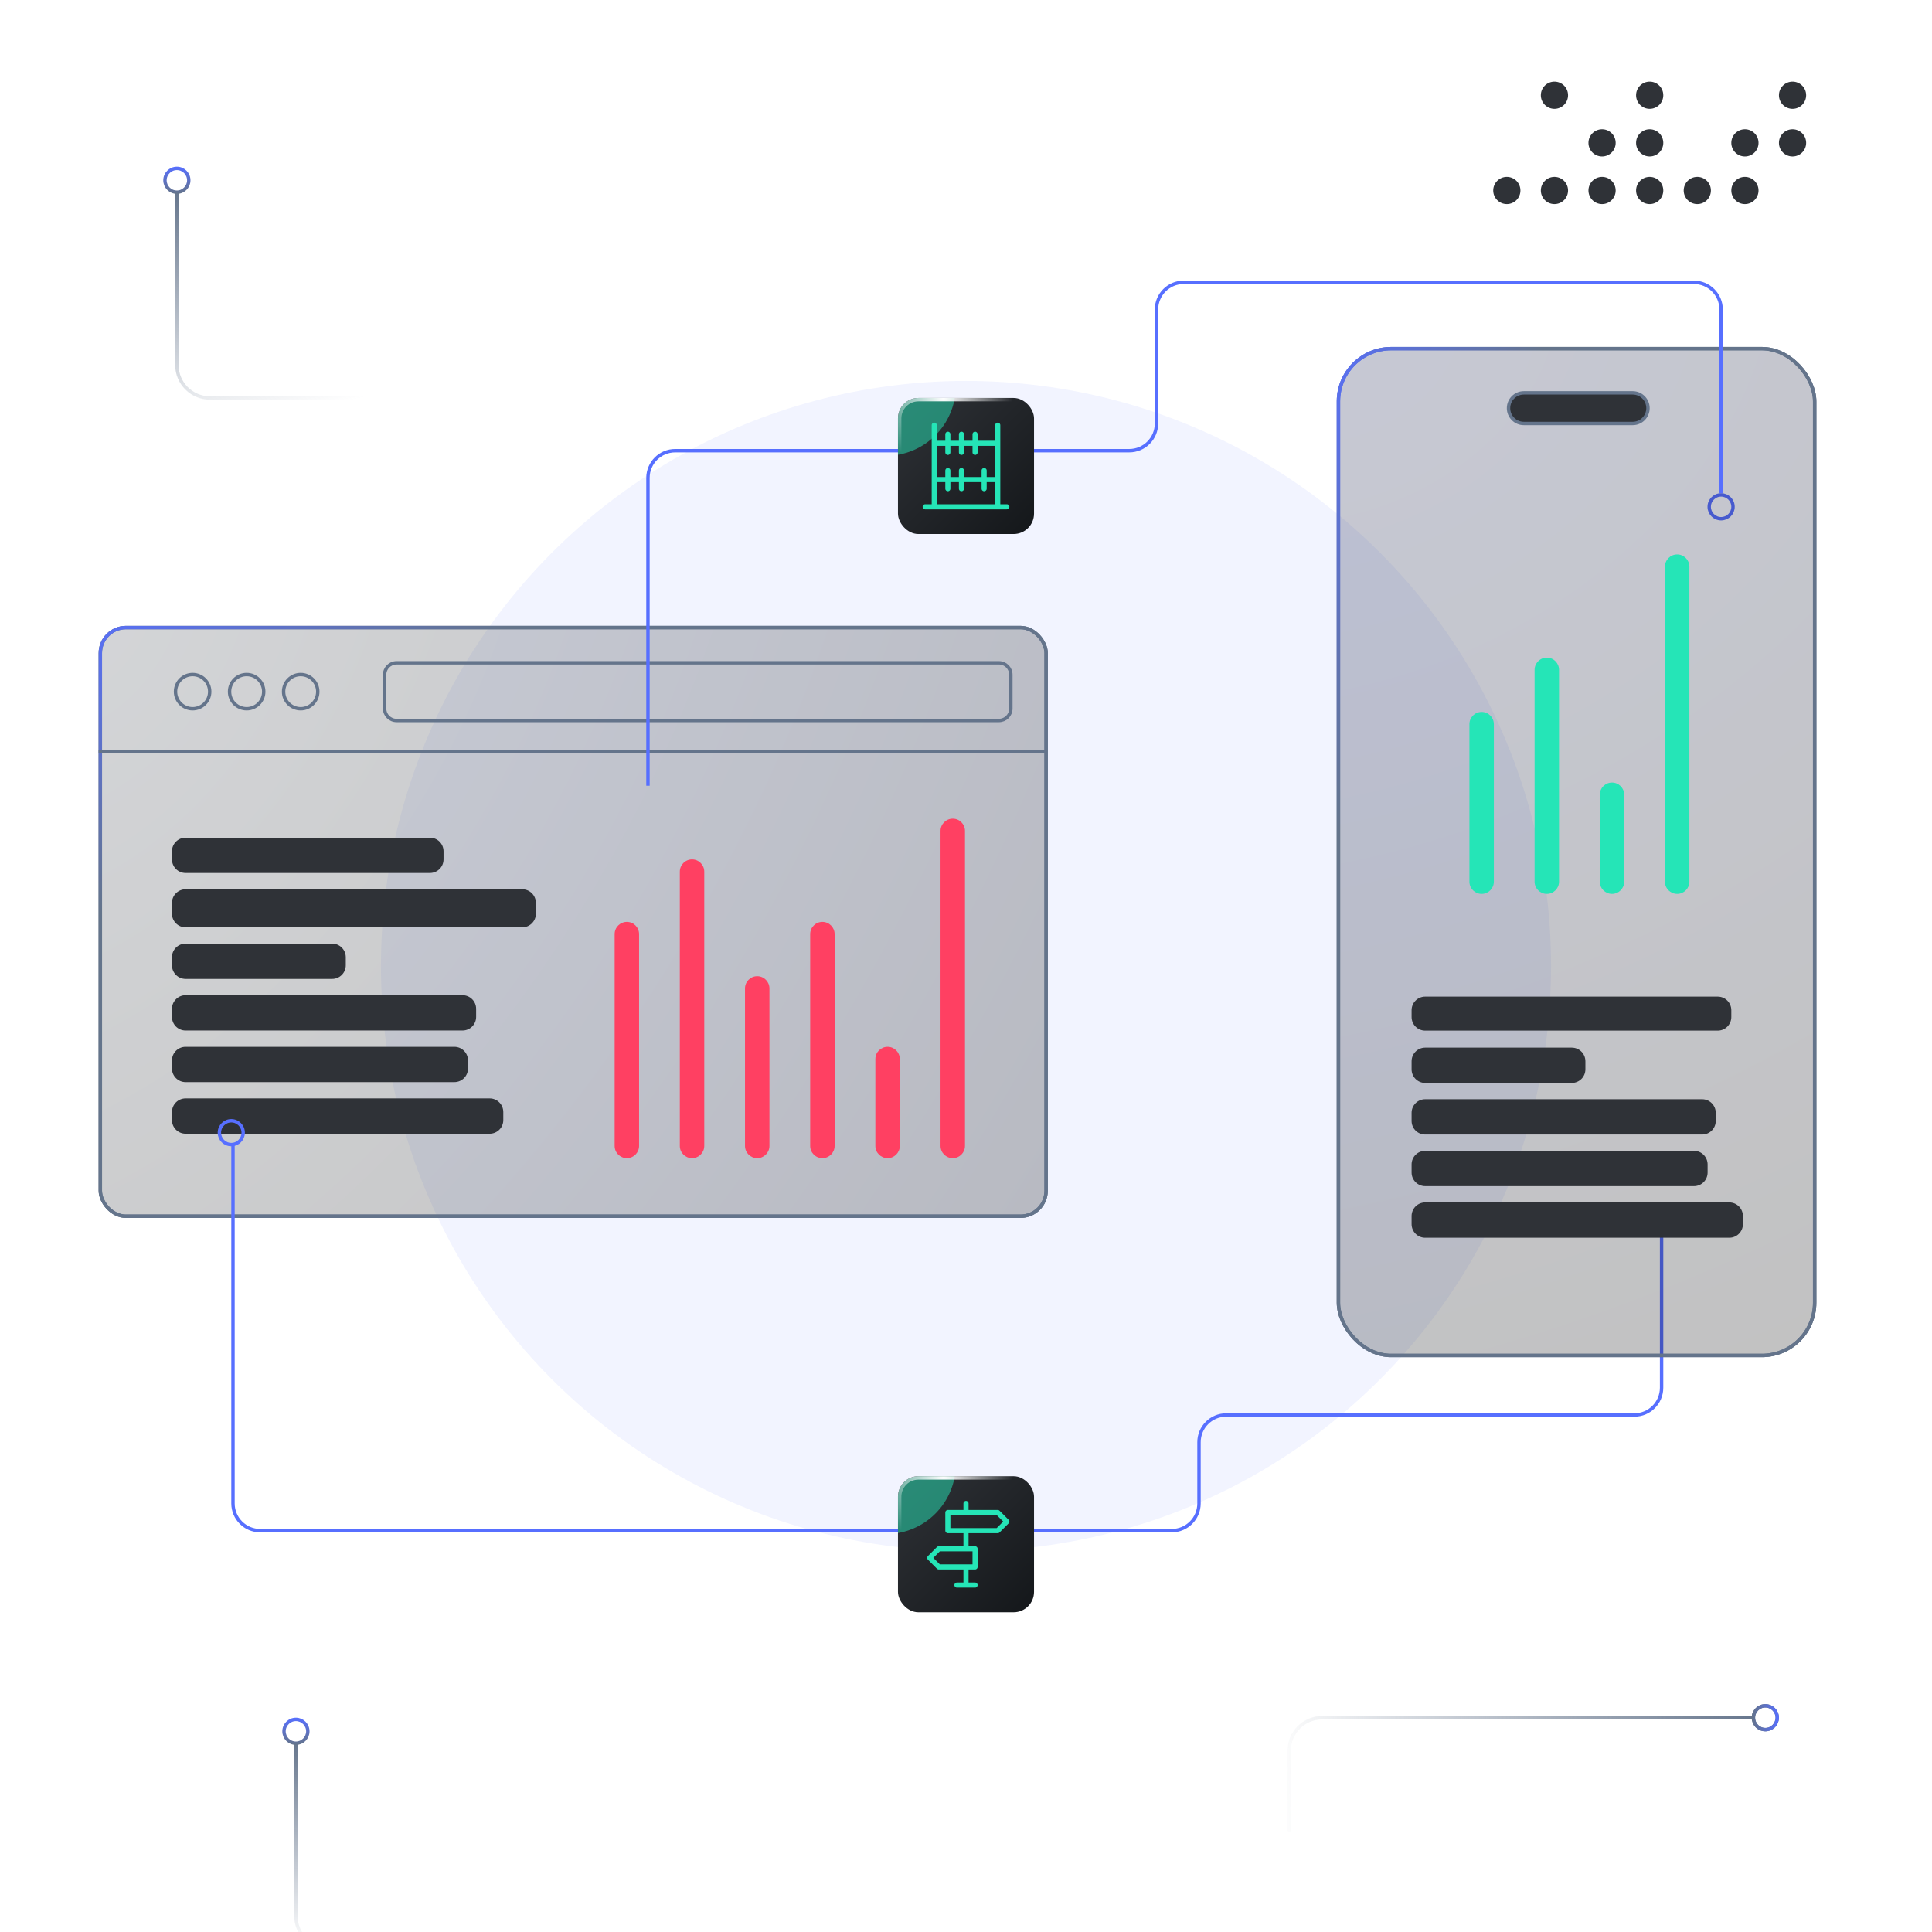 <svg width="568" height="568" viewBox="0 0 568 568" fill="none" xmlns="http://www.w3.org/2000/svg">
<g opacity="0.08" filter="url(#filter0_f_134_3055)">
<circle cx="284" cy="284" r="172" fill="#576FFF"/>
</g>
<g filter="url(#filter1_b_134_3055)">
<rect x="29" y="184" width="279.048" height="174.059" rx="8" fill="url(#paint0_radial_134_3055)" fill-opacity="0.25"/>
<rect x="29.5" y="184.5" width="278.048" height="173.059" rx="7.5" stroke="#64748B"/>
</g>
<g filter="url(#filter2_b_134_3055)">
<rect x="29.5" y="184.5" width="278.048" height="173.059" rx="7.5" stroke="url(#paint1_linear_134_3055)"/>
</g>
<path d="M113.077 198.361C113.077 196.428 114.644 194.861 116.577 194.861H293.687C295.62 194.861 297.187 196.428 297.187 198.361V208.319C297.187 210.252 295.62 211.819 293.687 211.819H116.577C114.644 211.819 113.077 210.252 113.077 208.319V198.361Z" stroke="#64748B"/>
<circle cx="56.629" cy="203.34" r="5.026" stroke="#64748B"/>
<circle cx="88.401" cy="203.34" r="5.026" stroke="#64748B"/>
<circle cx="72.515" cy="203.34" r="5.026" stroke="#64748B"/>
<g filter="url(#filter3_d_134_3055)">
<path d="M184.296 340.494C182.312 340.494 180.703 338.885 180.703 336.901L180.703 274.623C180.703 272.638 182.312 271.03 184.296 271.03C186.28 271.03 187.889 272.638 187.889 274.623L187.889 336.901C187.889 338.885 186.28 340.494 184.296 340.494Z" fill="#FF4062"/>
</g>
<g filter="url(#filter4_d_134_3055)">
<path d="M203.458 340.494C201.474 340.494 199.865 338.885 199.865 336.901L199.865 256.259C199.865 254.274 201.474 252.666 203.458 252.666C205.443 252.666 207.051 254.274 207.051 256.259L207.051 336.901C207.051 338.885 205.443 340.494 203.458 340.494Z" fill="#FF4062"/>
</g>
<g filter="url(#filter5_d_134_3055)">
<path d="M222.621 340.494C220.636 340.494 219.028 338.885 219.028 336.901L219.028 290.591C219.028 288.607 220.636 286.998 222.621 286.998C224.605 286.998 226.214 288.607 226.214 290.591L226.214 336.901C226.214 338.885 224.605 340.494 222.621 340.494Z" fill="#FF4062"/>
</g>
<g filter="url(#filter6_d_134_3055)">
<path d="M241.783 340.494C239.799 340.494 238.19 338.885 238.19 336.901L238.19 274.623C238.19 272.638 239.799 271.03 241.783 271.03C243.768 271.03 245.376 272.638 245.376 274.623L245.376 336.901C245.376 338.885 243.768 340.494 241.783 340.494Z" fill="#FF4062"/>
</g>
<g filter="url(#filter7_d_134_3055)">
<path d="M260.946 340.494C258.961 340.494 257.353 338.885 257.353 336.901L257.353 311.351C257.353 309.366 258.961 307.758 260.946 307.758C262.93 307.758 264.538 309.366 264.538 311.351L264.538 336.901C264.538 338.885 262.93 340.494 260.946 340.494Z" fill="#FF4062"/>
</g>
<g filter="url(#filter8_d_134_3055)">
<path d="M280.109 340.494C278.124 340.494 276.516 338.885 276.516 336.901L276.516 244.282C276.516 242.298 278.124 240.689 280.109 240.689C282.093 240.689 283.702 242.298 283.702 244.282L283.702 336.901C283.702 338.885 282.093 340.494 280.109 340.494Z" fill="#FF4062"/>
</g>
<rect x="29" y="220.608" width="278.357" height="0.691" fill="#64748B"/>
<path d="M50.558 250.278C50.558 248.069 52.349 246.278 54.558 246.278H126.402C128.611 246.278 130.402 248.069 130.402 250.278V252.658C130.402 254.867 128.611 256.658 126.402 256.658H54.558C52.349 256.658 50.558 254.867 50.558 252.658V250.278Z" fill="#2F3237"/>
<path d="M50.558 265.448C50.558 263.239 52.349 261.448 54.558 261.448H153.549C155.758 261.448 157.549 263.239 157.549 265.448V268.627C157.549 270.836 155.758 272.627 153.549 272.627H54.558C52.349 272.627 50.558 270.836 50.558 268.627V265.448Z" fill="#2F3237"/>
<path d="M50.558 281.417C50.558 279.208 52.349 277.417 54.558 277.417H97.658C99.867 277.417 101.658 279.208 101.658 281.417V283.797C101.658 286.006 99.867 287.797 97.658 287.797H54.558C52.349 287.797 50.558 286.006 50.558 283.797V281.417Z" fill="#2F3237"/>
<path d="M50.558 296.587C50.558 294.378 52.349 292.587 54.558 292.587H135.983C138.192 292.587 139.983 294.378 139.983 296.587V298.967C139.983 301.176 138.192 302.967 135.983 302.967H54.558C52.349 302.967 50.558 301.176 50.558 298.967V296.587Z" fill="#2F3237"/>
<path d="M50.558 311.758C50.558 309.549 52.349 307.758 54.558 307.758H133.588C135.797 307.758 137.588 309.549 137.588 311.758V314.138C137.588 316.347 135.797 318.138 133.588 318.138H54.558C52.349 318.138 50.558 316.347 50.558 314.138V311.758Z" fill="#2F3237"/>
<path d="M50.558 326.928C50.558 324.719 52.349 322.928 54.558 322.928H143.967C146.177 322.928 147.967 324.719 147.967 326.928V329.308C147.967 331.517 146.177 333.308 143.967 333.308H54.558C52.349 333.308 50.558 331.517 50.558 329.308V326.928Z" fill="#2F3237"/>
<circle cx="68" cy="333" r="3.5" stroke="#576FFF"/>
<circle cx="506" cy="149" r="3.5" stroke="#576FFF"/>
<path d="M68.5 336.5V442C68.5 446.418 72.082 450 76.5 450H344.5C348.918 450 352.5 446.418 352.5 442V424C352.5 419.582 356.082 416 360.5 416H480.5C484.918 416 488.5 412.418 488.5 408V357.5" stroke="#576FFF"/>
<g filter="url(#filter9_b_134_3055)">
<rect x="393" y="102" width="141" height="297" rx="16" fill="url(#paint2_radial_134_3055)" fill-opacity="0.25"/>
<rect x="393.5" y="102.5" width="140" height="296" rx="15.5" stroke="url(#paint3_linear_134_3055)"/>
</g>
<g filter="url(#filter10_b_134_3055)">
<rect x="393.5" y="102.5" width="140" height="296" rx="15.5" stroke="url(#paint4_linear_134_3055)"/>
</g>
<path d="M443.5 120C443.5 117.515 445.515 115.5 448 115.5H480C482.485 115.5 484.5 117.515 484.5 120C484.5 122.485 482.485 124.5 480 124.5H448C445.515 124.5 443.5 122.485 443.5 120Z" fill="#2F3237" stroke="#64748B"/>
<g filter="url(#filter11_d_134_3055)">
<path d="M435.593 262.805C433.609 262.805 432 261.196 432 259.212L432 212.902C432 210.918 433.609 209.309 435.593 209.309C437.577 209.309 439.186 210.918 439.186 212.902L439.186 259.212C439.186 261.196 437.577 262.805 435.593 262.805Z" fill="#25E5B7"/>
</g>
<g filter="url(#filter12_d_134_3055)">
<path d="M454.756 262.805C452.771 262.805 451.163 261.196 451.163 259.212L451.163 196.934C451.163 194.949 452.771 193.341 454.756 193.341C456.74 193.341 458.349 194.949 458.349 196.934L458.349 259.212C458.349 261.196 456.74 262.805 454.756 262.805Z" fill="#25E5B7"/>
</g>
<g filter="url(#filter13_d_134_3055)">
<path d="M473.918 262.805C471.933 262.805 470.325 261.196 470.325 259.212L470.325 233.662C470.325 231.677 471.933 230.069 473.918 230.069C475.902 230.069 477.511 231.677 477.511 233.662L477.511 259.212C477.511 261.196 475.902 262.805 473.918 262.805Z" fill="#25E5B7"/>
</g>
<g filter="url(#filter14_d_134_3055)">
<path d="M493.081 262.805C491.096 262.805 489.488 261.196 489.488 259.212L489.488 166.593C489.488 164.609 491.096 163 493.081 163C495.065 163 496.674 164.609 496.674 166.593L496.674 259.212C496.674 261.196 495.065 262.805 493.081 262.805Z" fill="#25E5B7"/>
</g>
<path d="M415 312C415 309.791 416.791 308 419 308H462.1C464.309 308 466.1 309.791 466.1 312V314.38C466.1 316.589 464.309 318.38 462.1 318.38H419C416.791 318.38 415 316.589 415 314.38V312Z" fill="#2F3237"/>
<path d="M415 297C415 294.791 416.791 293 419 293H505C507.209 293 509 294.791 509 297V299C509 301.209 507.209 303 505 303H419C416.791 303 415 301.209 415 299V297Z" fill="#2F3237"/>
<path d="M415 327.17C415 324.961 416.791 323.17 419 323.17H500.425C502.634 323.17 504.425 324.961 504.425 327.17V329.55C504.425 331.759 502.634 333.55 500.425 333.55H419C416.791 333.55 415 331.759 415 329.55V327.17Z" fill="#2F3237"/>
<path d="M415 342.341C415 340.132 416.791 338.341 419 338.341H498.03C500.239 338.341 502.03 340.132 502.03 342.341V344.72C502.03 346.929 500.239 348.72 498.03 348.72H419C416.791 348.72 415 346.929 415 344.72V342.341Z" fill="#2F3237"/>
<path d="M415 357.511C415 355.302 416.791 353.511 419 353.511H508.409C510.619 353.511 512.409 355.302 512.409 357.511V359.891C512.409 362.1 510.619 363.891 508.409 363.891H419C416.791 363.891 415 362.1 415 359.891V357.511Z" fill="#2F3237"/>
<path d="M506 145V91C506 86.582 502.418 83 498 83H348C343.582 83 340 86.582 340 91V124.5C340 128.918 336.418 132.5 332 132.5H198.5C194.082 132.5 190.5 136.082 190.5 140.5V231" stroke="#576FFF"/>
<path d="M118 117H61.71C56.347 117 52 112.653 52 107.29L52 57" stroke="url(#paint5_linear_134_3055)" stroke-linecap="round"/>
<circle cx="52" cy="53" r="3.5" stroke="url(#paint6_linear_134_3055)"/>
<path d="M379 538L379 514.71C379 509.347 383.347 505 388.71 505L515 505" stroke="url(#paint7_linear_134_3055)" stroke-linecap="round"/>
<circle cx="519" cy="505" r="3.5" transform="rotate(90 519 505)" stroke="#64748B"/>
<circle cx="519" cy="505" r="3.5" transform="rotate(90 519 505)" stroke="url(#paint8_linear_134_3055)"/>
<path d="M120 573H96.71C91.347 573 87 568.653 87 563.29V513" stroke="url(#paint9_linear_134_3055)" stroke-linecap="round"/>
<circle cx="87" cy="509" r="3.5" stroke="url(#paint10_linear_134_3055)"/>
<g filter="url(#filter15_d_134_3055)">
<g clip-path="url(#clip0_134_3055)">
<rect x="264" y="430" width="40" height="40" rx="6" fill="url(#paint11_linear_134_3055)"/>
<path d="M284 462V456.667M284 451.333V446M284 440.667V438M281.333 462H286.667M278.667 440.667V446H293.333L296 443.333L293.333 440.667H278.667ZM286.667 451.333V456.667H276L273.333 454L276 451.333H286.667Z" stroke="#25E5B7" stroke-width="1.5" stroke-linecap="round" stroke-linejoin="round"/>
<g opacity="0.5" filter="url(#filter16_f_134_3055)">
<circle cx="260.5" cy="426.5" r="20.5" fill="#25E5B7"/>
</g>
</g>
<rect x="264.5" y="430.5" width="39" height="39" rx="5.5" stroke="url(#paint12_radial_134_3055)"/>
</g>
<circle cx="457" cy="28" r="4" fill="#2F3237"/>
<circle cx="485" cy="28" r="4" fill="#2F3237"/>
<circle cx="527" cy="28" r="4" fill="#2F3237"/>
<circle cx="443" cy="56" r="4" fill="#2F3237"/>
<circle cx="457" cy="56" r="4" fill="#2F3237"/>
<circle cx="471" cy="42" r="4" fill="#2F3237"/>
<circle cx="471" cy="56" r="4" fill="#2F3237"/>
<circle cx="485" cy="42" r="4" fill="#2F3237"/>
<circle cx="485" cy="56" r="4" fill="#2F3237"/>
<circle cx="499" cy="56" r="4" fill="#2F3237"/>
<circle cx="513" cy="42" r="4" fill="#2F3237"/>
<circle cx="513" cy="56" r="4" fill="#2F3237"/>
<circle cx="527" cy="42" r="4" fill="#2F3237"/>
<g filter="url(#filter17_d_134_3055)">
<g clip-path="url(#clip1_134_3055)">
<rect x="264" y="113" width="40" height="40" rx="6" fill="url(#paint13_linear_134_3055)"/>
<path d="M274.667 121V145M293.333 145V121M274.667 126.333H293.333M274.667 137H293.333M278.667 134.333V139.667M282.667 134.333V139.667M289.333 134.333V139.667M286.667 123.667V129M282.667 123.667V129M278.667 123.667V129M272 145H296" stroke="#25E5B7" stroke-width="1.5" stroke-linecap="round" stroke-linejoin="round"/>
<g opacity="0.5" filter="url(#filter18_f_134_3055)">
<circle cx="260.5" cy="109.5" r="20.5" fill="#25E5B7"/>
</g>
</g>
<rect x="264.5" y="113.5" width="39" height="39" rx="5.5" stroke="url(#paint14_radial_134_3055)"/>
</g>
<defs>
<filter id="filter0_f_134_3055" x="-48" y="-48" width="664" height="664" filterUnits="userSpaceOnUse" color-interpolation-filters="sRGB">
<feFlood flood-opacity="0" result="BackgroundImageFix"/>
<feBlend mode="normal" in="SourceGraphic" in2="BackgroundImageFix" result="shape"/>
<feGaussianBlur stdDeviation="80" result="effect1_foregroundBlur_134_3055"/>
</filter>
<filter id="filter1_b_134_3055" x="19" y="174" width="299.048" height="194.059" filterUnits="userSpaceOnUse" color-interpolation-filters="sRGB">
<feFlood flood-opacity="0" result="BackgroundImageFix"/>
<feGaussianBlur in="BackgroundImageFix" stdDeviation="5"/>
<feComposite in2="SourceAlpha" operator="in" result="effect1_backgroundBlur_134_3055"/>
<feBlend mode="normal" in="SourceGraphic" in2="effect1_backgroundBlur_134_3055" result="shape"/>
</filter>
<filter id="filter2_b_134_3055" x="19" y="174" width="299.048" height="194.059" filterUnits="userSpaceOnUse" color-interpolation-filters="sRGB">
<feFlood flood-opacity="0" result="BackgroundImageFix"/>
<feGaussianBlur in="BackgroundImageFix" stdDeviation="5"/>
<feComposite in2="SourceAlpha" operator="in" result="effect1_backgroundBlur_134_3055"/>
<feBlend mode="normal" in="SourceGraphic" in2="effect1_backgroundBlur_134_3055" result="shape"/>
</filter>
<filter id="filter3_d_134_3055" x="170.703" y="261.03" width="27.186" height="89.464" filterUnits="userSpaceOnUse" color-interpolation-filters="sRGB">
<feFlood flood-opacity="0" result="BackgroundImageFix"/>
<feColorMatrix in="SourceAlpha" type="matrix" values="0 0 0 0 0 0 0 0 0 0 0 0 0 0 0 0 0 0 127 0" result="hardAlpha"/>
<feOffset/>
<feGaussianBlur stdDeviation="5"/>
<feComposite in2="hardAlpha" operator="out"/>
<feColorMatrix type="matrix" values="0 0 0 0 1 0 0 0 0 0.252 0 0 0 0 0.384 0 0 0 1 0"/>
<feBlend mode="normal" in2="BackgroundImageFix" result="effect1_dropShadow_134_3055"/>
<feBlend mode="normal" in="SourceGraphic" in2="effect1_dropShadow_134_3055" result="shape"/>
</filter>
<filter id="filter4_d_134_3055" x="189.865" y="242.666" width="27.186" height="107.828" filterUnits="userSpaceOnUse" color-interpolation-filters="sRGB">
<feFlood flood-opacity="0" result="BackgroundImageFix"/>
<feColorMatrix in="SourceAlpha" type="matrix" values="0 0 0 0 0 0 0 0 0 0 0 0 0 0 0 0 0 0 127 0" result="hardAlpha"/>
<feOffset/>
<feGaussianBlur stdDeviation="5"/>
<feComposite in2="hardAlpha" operator="out"/>
<feColorMatrix type="matrix" values="0 0 0 0 1 0 0 0 0 0.252 0 0 0 0 0.384 0 0 0 1 0"/>
<feBlend mode="normal" in2="BackgroundImageFix" result="effect1_dropShadow_134_3055"/>
<feBlend mode="normal" in="SourceGraphic" in2="effect1_dropShadow_134_3055" result="shape"/>
</filter>
<filter id="filter5_d_134_3055" x="209.028" y="276.998" width="27.186" height="73.495" filterUnits="userSpaceOnUse" color-interpolation-filters="sRGB">
<feFlood flood-opacity="0" result="BackgroundImageFix"/>
<feColorMatrix in="SourceAlpha" type="matrix" values="0 0 0 0 0 0 0 0 0 0 0 0 0 0 0 0 0 0 127 0" result="hardAlpha"/>
<feOffset/>
<feGaussianBlur stdDeviation="5"/>
<feComposite in2="hardAlpha" operator="out"/>
<feColorMatrix type="matrix" values="0 0 0 0 1 0 0 0 0 0.252 0 0 0 0 0.384 0 0 0 1 0"/>
<feBlend mode="normal" in2="BackgroundImageFix" result="effect1_dropShadow_134_3055"/>
<feBlend mode="normal" in="SourceGraphic" in2="effect1_dropShadow_134_3055" result="shape"/>
</filter>
<filter id="filter6_d_134_3055" x="228.19" y="261.03" width="27.186" height="89.464" filterUnits="userSpaceOnUse" color-interpolation-filters="sRGB">
<feFlood flood-opacity="0" result="BackgroundImageFix"/>
<feColorMatrix in="SourceAlpha" type="matrix" values="0 0 0 0 0 0 0 0 0 0 0 0 0 0 0 0 0 0 127 0" result="hardAlpha"/>
<feOffset/>
<feGaussianBlur stdDeviation="5"/>
<feComposite in2="hardAlpha" operator="out"/>
<feColorMatrix type="matrix" values="0 0 0 0 1 0 0 0 0 0.252 0 0 0 0 0.384 0 0 0 1 0"/>
<feBlend mode="normal" in2="BackgroundImageFix" result="effect1_dropShadow_134_3055"/>
<feBlend mode="normal" in="SourceGraphic" in2="effect1_dropShadow_134_3055" result="shape"/>
</filter>
<filter id="filter7_d_134_3055" x="247.353" y="297.758" width="27.186" height="52.736" filterUnits="userSpaceOnUse" color-interpolation-filters="sRGB">
<feFlood flood-opacity="0" result="BackgroundImageFix"/>
<feColorMatrix in="SourceAlpha" type="matrix" values="0 0 0 0 0 0 0 0 0 0 0 0 0 0 0 0 0 0 127 0" result="hardAlpha"/>
<feOffset/>
<feGaussianBlur stdDeviation="5"/>
<feComposite in2="hardAlpha" operator="out"/>
<feColorMatrix type="matrix" values="0 0 0 0 1 0 0 0 0 0.252 0 0 0 0 0.384 0 0 0 1 0"/>
<feBlend mode="normal" in2="BackgroundImageFix" result="effect1_dropShadow_134_3055"/>
<feBlend mode="normal" in="SourceGraphic" in2="effect1_dropShadow_134_3055" result="shape"/>
</filter>
<filter id="filter8_d_134_3055" x="266.516" y="230.689" width="27.186" height="119.805" filterUnits="userSpaceOnUse" color-interpolation-filters="sRGB">
<feFlood flood-opacity="0" result="BackgroundImageFix"/>
<feColorMatrix in="SourceAlpha" type="matrix" values="0 0 0 0 0 0 0 0 0 0 0 0 0 0 0 0 0 0 127 0" result="hardAlpha"/>
<feOffset/>
<feGaussianBlur stdDeviation="5"/>
<feComposite in2="hardAlpha" operator="out"/>
<feColorMatrix type="matrix" values="0 0 0 0 1 0 0 0 0 0.252 0 0 0 0 0.384 0 0 0 1 0"/>
<feBlend mode="normal" in2="BackgroundImageFix" result="effect1_dropShadow_134_3055"/>
<feBlend mode="normal" in="SourceGraphic" in2="effect1_dropShadow_134_3055" result="shape"/>
</filter>
<filter id="filter9_b_134_3055" x="383" y="92" width="161" height="317" filterUnits="userSpaceOnUse" color-interpolation-filters="sRGB">
<feFlood flood-opacity="0" result="BackgroundImageFix"/>
<feGaussianBlur in="BackgroundImageFix" stdDeviation="5"/>
<feComposite in2="SourceAlpha" operator="in" result="effect1_backgroundBlur_134_3055"/>
<feBlend mode="normal" in="SourceGraphic" in2="effect1_backgroundBlur_134_3055" result="shape"/>
</filter>
<filter id="filter10_b_134_3055" x="383" y="92" width="161" height="317" filterUnits="userSpaceOnUse" color-interpolation-filters="sRGB">
<feFlood flood-opacity="0" result="BackgroundImageFix"/>
<feGaussianBlur in="BackgroundImageFix" stdDeviation="5"/>
<feComposite in2="SourceAlpha" operator="in" result="effect1_backgroundBlur_134_3055"/>
<feBlend mode="normal" in="SourceGraphic" in2="effect1_backgroundBlur_134_3055" result="shape"/>
</filter>
<filter id="filter11_d_134_3055" x="422" y="199.309" width="27.186" height="73.495" filterUnits="userSpaceOnUse" color-interpolation-filters="sRGB">
<feFlood flood-opacity="0" result="BackgroundImageFix"/>
<feColorMatrix in="SourceAlpha" type="matrix" values="0 0 0 0 0 0 0 0 0 0 0 0 0 0 0 0 0 0 127 0" result="hardAlpha"/>
<feOffset/>
<feGaussianBlur stdDeviation="5"/>
<feComposite in2="hardAlpha" operator="out"/>
<feColorMatrix type="matrix" values="0 0 0 0 0.145 0 0 0 0 0.898 0 0 0 0 0.718 0 0 0 1 0"/>
<feBlend mode="normal" in2="BackgroundImageFix" result="effect1_dropShadow_134_3055"/>
<feBlend mode="normal" in="SourceGraphic" in2="effect1_dropShadow_134_3055" result="shape"/>
</filter>
<filter id="filter12_d_134_3055" x="441.163" y="183.341" width="27.186" height="89.464" filterUnits="userSpaceOnUse" color-interpolation-filters="sRGB">
<feFlood flood-opacity="0" result="BackgroundImageFix"/>
<feColorMatrix in="SourceAlpha" type="matrix" values="0 0 0 0 0 0 0 0 0 0 0 0 0 0 0 0 0 0 127 0" result="hardAlpha"/>
<feOffset/>
<feGaussianBlur stdDeviation="5"/>
<feComposite in2="hardAlpha" operator="out"/>
<feColorMatrix type="matrix" values="0 0 0 0 0.145 0 0 0 0 0.898 0 0 0 0 0.718 0 0 0 1 0"/>
<feBlend mode="normal" in2="BackgroundImageFix" result="effect1_dropShadow_134_3055"/>
<feBlend mode="normal" in="SourceGraphic" in2="effect1_dropShadow_134_3055" result="shape"/>
</filter>
<filter id="filter13_d_134_3055" x="460.325" y="220.069" width="27.186" height="52.736" filterUnits="userSpaceOnUse" color-interpolation-filters="sRGB">
<feFlood flood-opacity="0" result="BackgroundImageFix"/>
<feColorMatrix in="SourceAlpha" type="matrix" values="0 0 0 0 0 0 0 0 0 0 0 0 0 0 0 0 0 0 127 0" result="hardAlpha"/>
<feOffset/>
<feGaussianBlur stdDeviation="5"/>
<feComposite in2="hardAlpha" operator="out"/>
<feColorMatrix type="matrix" values="0 0 0 0 0.145 0 0 0 0 0.898 0 0 0 0 0.718 0 0 0 1 0"/>
<feBlend mode="normal" in2="BackgroundImageFix" result="effect1_dropShadow_134_3055"/>
<feBlend mode="normal" in="SourceGraphic" in2="effect1_dropShadow_134_3055" result="shape"/>
</filter>
<filter id="filter14_d_134_3055" x="479.488" y="153" width="27.186" height="119.805" filterUnits="userSpaceOnUse" color-interpolation-filters="sRGB">
<feFlood flood-opacity="0" result="BackgroundImageFix"/>
<feColorMatrix in="SourceAlpha" type="matrix" values="0 0 0 0 0 0 0 0 0 0 0 0 0 0 0 0 0 0 127 0" result="hardAlpha"/>
<feOffset/>
<feGaussianBlur stdDeviation="5"/>
<feComposite in2="hardAlpha" operator="out"/>
<feColorMatrix type="matrix" values="0 0 0 0 0.145 0 0 0 0 0.898 0 0 0 0 0.718 0 0 0 1 0"/>
<feBlend mode="normal" in2="BackgroundImageFix" result="effect1_dropShadow_134_3055"/>
<feBlend mode="normal" in="SourceGraphic" in2="effect1_dropShadow_134_3055" result="shape"/>
</filter>
<filter id="filter15_d_134_3055" x="240" y="410" width="88" height="88" filterUnits="userSpaceOnUse" color-interpolation-filters="sRGB">
<feFlood flood-opacity="0" result="BackgroundImageFix"/>
<feColorMatrix in="SourceAlpha" type="matrix" values="0 0 0 0 0 0 0 0 0 0 0 0 0 0 0 0 0 0 127 0" result="hardAlpha"/>
<feOffset dy="4"/>
<feGaussianBlur stdDeviation="12"/>
<feComposite in2="hardAlpha" operator="out"/>
<feColorMatrix type="matrix" values="0 0 0 0 0 0 0 0 0 0 0 0 0 0 0 0 0 0 0.24 0"/>
<feBlend mode="normal" in2="BackgroundImageFix" result="effect1_dropShadow_134_3055"/>
<feBlend mode="normal" in="SourceGraphic" in2="effect1_dropShadow_134_3055" result="shape"/>
</filter>
<filter id="filter16_f_134_3055" x="212" y="378" width="97" height="97" filterUnits="userSpaceOnUse" color-interpolation-filters="sRGB">
<feFlood flood-opacity="0" result="BackgroundImageFix"/>
<feBlend mode="normal" in="SourceGraphic" in2="BackgroundImageFix" result="shape"/>
<feGaussianBlur stdDeviation="14" result="effect1_foregroundBlur_134_3055"/>
</filter>
<filter id="filter17_d_134_3055" x="240" y="93" width="88" height="88" filterUnits="userSpaceOnUse" color-interpolation-filters="sRGB">
<feFlood flood-opacity="0" result="BackgroundImageFix"/>
<feColorMatrix in="SourceAlpha" type="matrix" values="0 0 0 0 0 0 0 0 0 0 0 0 0 0 0 0 0 0 127 0" result="hardAlpha"/>
<feOffset dy="4"/>
<feGaussianBlur stdDeviation="12"/>
<feComposite in2="hardAlpha" operator="out"/>
<feColorMatrix type="matrix" values="0 0 0 0 0 0 0 0 0 0 0 0 0 0 0 0 0 0 0.24 0"/>
<feBlend mode="normal" in2="BackgroundImageFix" result="effect1_dropShadow_134_3055"/>
<feBlend mode="normal" in="SourceGraphic" in2="effect1_dropShadow_134_3055" result="shape"/>
</filter>
<filter id="filter18_f_134_3055" x="212" y="61" width="97" height="97" filterUnits="userSpaceOnUse" color-interpolation-filters="sRGB">
<feFlood flood-opacity="0" result="BackgroundImageFix"/>
<feBlend mode="normal" in="SourceGraphic" in2="BackgroundImageFix" result="shape"/>
<feGaussianBlur stdDeviation="14" result="effect1_foregroundBlur_134_3055"/>
</filter>
<radialGradient id="paint0_radial_134_3055" cx="0" cy="0" r="1" gradientUnits="userSpaceOnUse" gradientTransform="translate(29 184) rotate(31.954) scale(328.883 527.257)">
<stop stop-color="#515761"/>
<stop offset="1" stop-color="#0B0B0B"/>
</radialGradient>
<linearGradient id="paint1_linear_134_3055" x1="23.474" y1="180.892" x2="66.644" y2="242.365" gradientUnits="userSpaceOnUse">
<stop stop-color="#576FFF"/>
<stop offset="1" stop-color="#64748B"/>
</linearGradient>
<radialGradient id="paint2_radial_134_3055" cx="0" cy="0" r="1" gradientUnits="userSpaceOnUse" gradientTransform="translate(393 102) rotate(64.604) scale(328.77 454.749)">
<stop stop-color="#1D2654"/>
<stop offset="1" stop-color="#0B0B0B"/>
</radialGradient>
<linearGradient id="paint3_linear_134_3055" x1="390.208" y1="96.696" x2="446.282" y2="120.342" gradientUnits="userSpaceOnUse">
<stop stop-color="#576FFF"/>
<stop offset="1" stop-color="#64748B"/>
</linearGradient>
<linearGradient id="paint4_linear_134_3055" x1="390.208" y1="96.696" x2="446.282" y2="120.342" gradientUnits="userSpaceOnUse">
<stop stop-color="#576FFF"/>
<stop offset="1" stop-color="#64748B"/>
</linearGradient>
<linearGradient id="paint5_linear_134_3055" x1="51" y1="55.5" x2="66.344" y2="125.673" gradientUnits="userSpaceOnUse">
<stop stop-color="#64748B"/>
<stop offset="1" stop-color="#64748B" stop-opacity="0"/>
</linearGradient>
<linearGradient id="paint6_linear_134_3055" x1="52" y1="49" x2="52" y2="57" gradientUnits="userSpaceOnUse">
<stop stop-color="#576FFF"/>
<stop offset="1" stop-color="#64748B"/>
</linearGradient>
<linearGradient id="paint7_linear_134_3055" x1="518.4" y1="504" x2="374.523" y2="512.542" gradientUnits="userSpaceOnUse">
<stop stop-color="#64748B"/>
<stop offset="1" stop-color="#64748B" stop-opacity="0"/>
</linearGradient>
<linearGradient id="paint8_linear_134_3055" x1="519" y1="501" x2="519" y2="509" gradientUnits="userSpaceOnUse">
<stop stop-color="#576FFF"/>
<stop offset="1" stop-color="#64748B"/>
</linearGradient>
<linearGradient id="paint9_linear_134_3055" x1="86" y1="511.5" x2="87.144" y2="571.886" gradientUnits="userSpaceOnUse">
<stop stop-color="#64748B"/>
<stop offset="1" stop-color="#64748B" stop-opacity="0"/>
</linearGradient>
<linearGradient id="paint10_linear_134_3055" x1="87" y1="505" x2="87" y2="513" gradientUnits="userSpaceOnUse">
<stop stop-color="#576FFF"/>
<stop offset="1" stop-color="#64748B"/>
</linearGradient>
<linearGradient id="paint11_linear_134_3055" x1="304" y1="470" x2="264" y2="430" gradientUnits="userSpaceOnUse">
<stop stop-color="#14171A"/>
<stop offset="1" stop-color="#2F3237"/>
</linearGradient>
<radialGradient id="paint12_radial_134_3055" cx="0" cy="0" r="1" gradientUnits="userSpaceOnUse" gradientTransform="translate(277.374 429.956) rotate(46.512) scale(20.389)">
<stop stop-color="white"/>
<stop offset="1" stop-color="white" stop-opacity="0"/>
</radialGradient>
<linearGradient id="paint13_linear_134_3055" x1="304" y1="153" x2="264" y2="113" gradientUnits="userSpaceOnUse">
<stop stop-color="#14171A"/>
<stop offset="1" stop-color="#2F3237"/>
</linearGradient>
<radialGradient id="paint14_radial_134_3055" cx="0" cy="0" r="1" gradientUnits="userSpaceOnUse" gradientTransform="translate(277.374 112.956) rotate(46.512) scale(20.389)">
<stop stop-color="white"/>
<stop offset="1" stop-color="white" stop-opacity="0"/>
</radialGradient>
<clipPath id="clip0_134_3055">
<rect x="264" y="430" width="40" height="40" rx="6" fill="white"/>
</clipPath>
<clipPath id="clip1_134_3055">
<rect x="264" y="113" width="40" height="40" rx="6" fill="white"/>
</clipPath>
</defs>
</svg>
